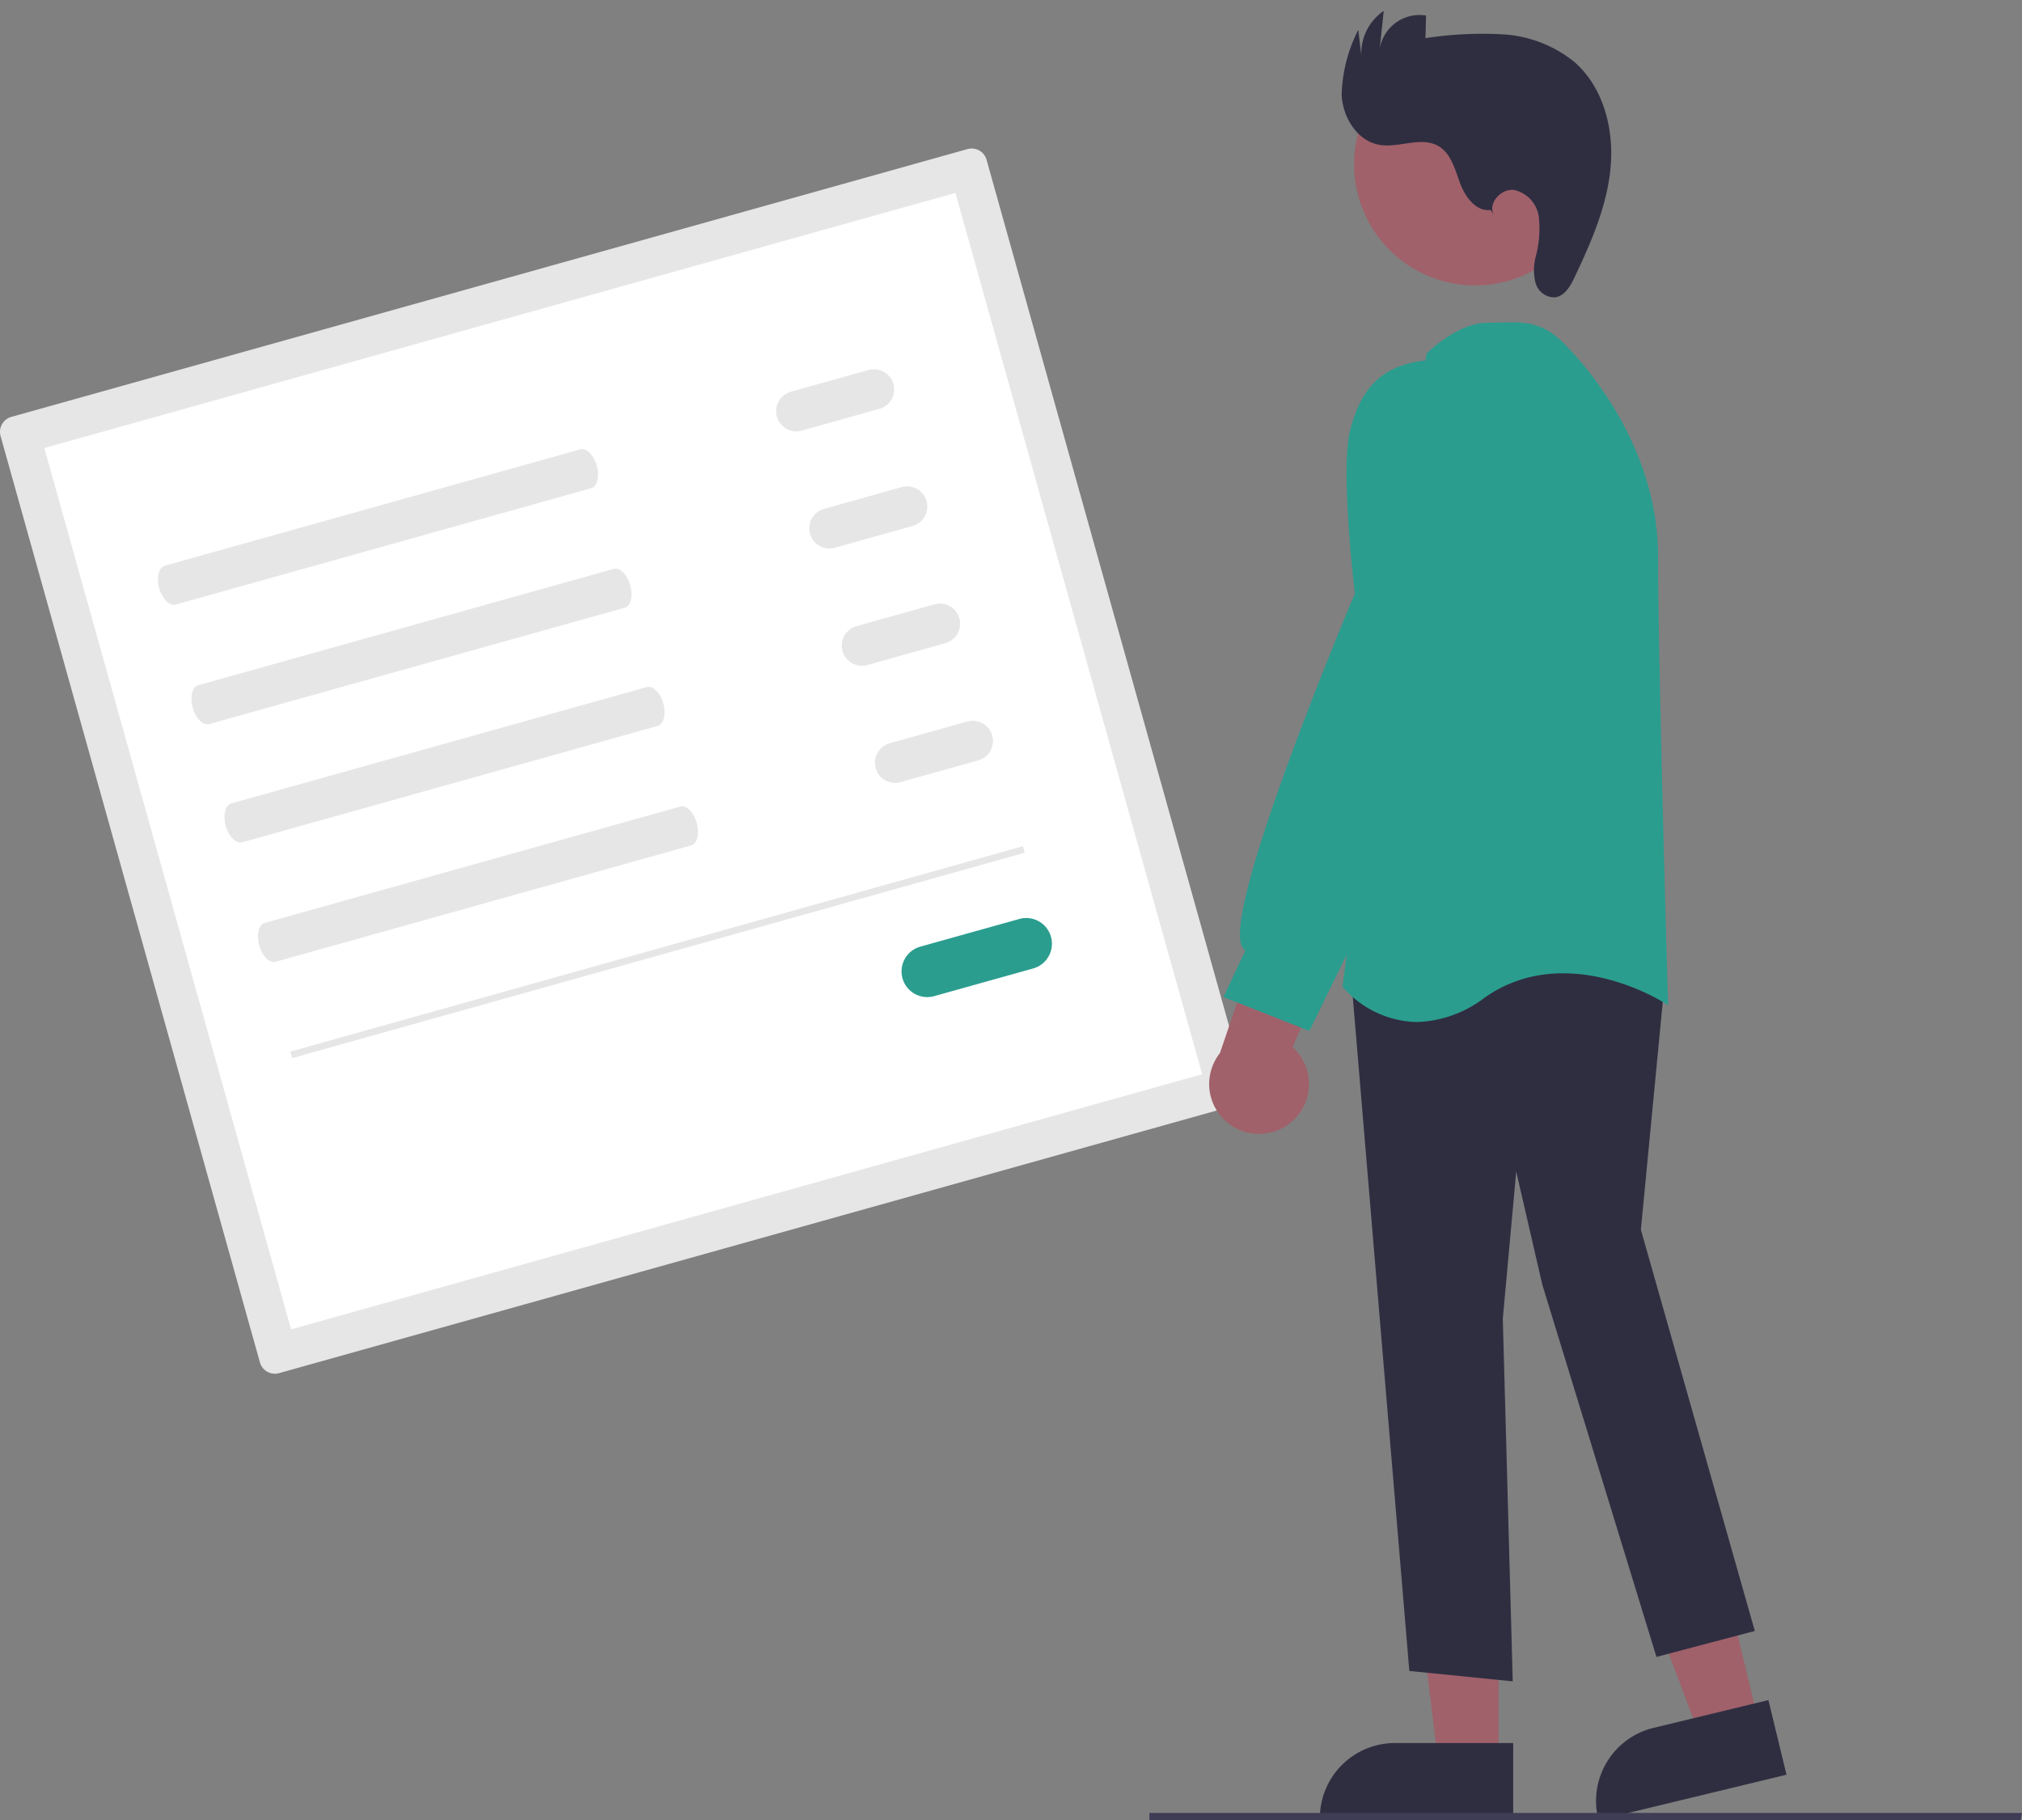 <svg xmlns="http://www.w3.org/2000/svg" width="189.985" height="171" viewBox="0 0 189.985 171">
  <rect x="0" y="0" width="189.985" height="171" fill="#808080" stroke="none"/>
  <g id="Group_39" data-name="Group 39" transform="translate(0 3.229)">
    <path id="Path_235" data-name="Path 235" d="M302.009,248.365a1.459,1.459,0,0,0-1.011,1.8l24.368,87.027a1.459,1.459,0,0,0,1.8,1.011L417,313.044a1.459,1.459,0,0,0,1.011-1.8l-24.368-87.027a1.459,1.459,0,0,0-1.8-1.011Z" transform="translate(-300.944 -212.427)" fill="#e6e6e6"/>
    <path id="Path_236" data-name="Path 236" d="M337.236,343.033l85.606-23.97-23.184-82.8-85.606,23.97Z" transform="translate(-309.888 -221.371)" fill="#fff"/>
    <path id="Path_237" data-name="Path 237" d="M348.3,323c-.571.16-.807,1.109-.525,2.115s.976,1.695,1.547,1.535l39.044-10.933c.571-.16.807-1.109.525-2.115s-.976-1.695-1.547-1.535Z" transform="translate(-332.819 -273.08)" fill="#e6e6e6"/>
    <path id="Path_238" data-name="Path 238" d="M358.2,358.351c-.571.16-.807,1.109-.525,2.115s.976,1.695,1.547,1.535l39.044-10.933c.571-.16.807-1.109.525-2.115s-.976-1.695-1.547-1.535Z" transform="translate(-339.573 -297.203)" fill="#e6e6e6"/>
    <path id="Path_239" data-name="Path 239" d="M367.984,393.3c-.571.16-.807,1.109-.525,2.115s.976,1.695,1.547,1.535l39.044-10.933c.571-.16.807-1.109.525-2.115s-.976-1.695-1.547-1.535Z" transform="translate(-346.25 -321.048)" fill="#e6e6e6"/>
    <path id="Path_240" data-name="Path 240" d="M377.883,428.647c-.571.16-.807,1.109-.525,2.115s.976,1.695,1.547,1.535l39.044-10.933c.571-.16.807-1.109.525-2.115s-.976-1.695-1.547-1.535Z" transform="translate(-353.005 -345.17)" fill="#e6e6e6"/>
    <path id="Path_241" data-name="Path 241" d="M532.006,290.515a1.895,1.895,0,1,0,1.022,3.649l7.3-2.044a1.895,1.895,0,0,0-1.022-3.649Z" transform="translate(-457.666 -256.947)" fill="#e6e6e6"/>
    <path id="Path_242" data-name="Path 242" d="M541.713,325.182a1.895,1.895,0,1,0,1.022,3.65l7.3-2.044a1.895,1.895,0,1,0-1.022-3.65Z" transform="translate(-464.29 -280.602)" fill="#e6e6e6"/>
    <path id="Path_243" data-name="Path 243" d="M551.42,359.848a1.895,1.895,0,1,0,1.022,3.649l7.3-2.044a1.895,1.895,0,1,0-1.022-3.65Z" transform="translate(-470.914 -304.257)" fill="#e6e6e6"/>
    <path id="Path_244" data-name="Path 244" d="M561.127,394.515a1.895,1.895,0,0,0,1.022,3.65l7.3-2.044a1.895,1.895,0,0,0-1.022-3.65Z" transform="translate(-477.537 -327.913)" fill="#e6e6e6"/>
    <path id="Path_245" data-name="Path 245" d="M569.585,453.359a2.415,2.415,0,1,0,1.3,4.65l9.3-2.6a2.415,2.415,0,0,0-1.3-4.65h0Z" transform="translate(-483.05 -367.669)" fill="#2a9d8f"/>
    <rect id="Rectangle_96" data-name="Rectangle 96" width="71.469" height="0.635" transform="matrix(0.963, -0.27, 0.27, 0.963, 27.285, 95.568)" fill="#e6e6e6"/>
    <path id="Path_246" data-name="Path 246" d="M491.645,460.337l-5.52,1.334-7.774-20.655,8.147-1.969Z" transform="translate(-326.408 -301.791)" fill="#a0616a"/>
    <path id="Path_247" data-name="Path 247" d="M773.285,693.326l-.037-.154a7.062,7.062,0,0,1,5.2-8.514l10.8-2.611,1.7,7.011Z" transform="translate(-623.09 -525.555)" fill="#2f2e41"/>
    <path id="Path_248" data-name="Path 248" d="M425.274,470.857H419.6l-2.7-21.9h8.381Z" transform="translate(-284.471 -308.55)" fill="#a0616a"/>
    <path id="Path_249" data-name="Path 249" d="M709.529,701.957H691.364V701.8a7.054,7.054,0,0,1,7.054-7.054h11.111Z" transform="translate(-567.351 -534.219)" fill="#2f2e41"/>
    <path id="Path_250" data-name="Path 250" d="M705.98,523.2l-5.514-65.711,22.824-4.207.09-.016,6.681,4.294-2.325,24.183,10.706,37.7L729.2,521.88l-10.723-34.968-2.454-10.633L714.763,490.1l.934,34.076Z" transform="translate(-573.561 -369.444)" fill="#2f2e41"/>
    <path id="Path_251" data-name="Path 251" d="M698.111,337.034l-.06-.076,7.887-59.385.01-.078.056-.056c.116-.116,2.88-2.847,5.722-2.847.411,0,.8-.01,1.176-.02,2.175-.057,3.893-.1,5.935,1.941,2.081,2.08,8.868,9.677,8.868,20.081,0,10.07.917,41.366.926,41.681l.013.442-.371-.241c-.092-.059-9.221-5.872-16.878-.468a11.015,11.015,0,0,1-6.381,2.281A9.475,9.475,0,0,1,698.111,337.034Z" transform="translate(-571.913 -247.499)" fill="#2a9d8f"/>
    <circle id="Ellipse_42" data-name="Ellipse 42" cx="11.376" cy="11.376" r="11.376" transform="translate(123.165 7.685) rotate(-28.663)" fill="#a0616a"/>
    <path id="Path_252" data-name="Path 252" d="M666.2,463.364a4.658,4.658,0,0,0,.27-7.137l6.461-15.239-8.459,1.557-4.838,14.233a4.683,4.683,0,0,0,6.567,6.587Z" transform="translate(-545.011 -361.067)" fill="#a0616a"/>
    <path id="Path_253" data-name="Path 253" d="M662.824,345.544l2.08-4.392a.856.856,0,0,1-.307-.318c-1.944-3.369,9.8-31.342,10.579-33.2-.119-1.009-1.352-11.7-.451-15.308,1.061-4.243,3.239-6.221,7.283-6.613,4.46-.419,5.663,5.638,5.675,5.7l0,15.571-5.119,17.924L670.9,348.723Z" transform="translate(-547.876 -255.1)" fill="#2a9d8f"/>
    <path id="Path_254" data-name="Path 254" d="M711.787,201.143c-1.364.177-2.393-1.218-2.87-2.508s-.841-2.791-2.026-3.488c-1.62-.952-3.693.193-5.545-.121-2.092-.355-3.452-2.572-3.559-4.691a14.2,14.2,0,0,1,1.564-6.111l.289,2.428a4.815,4.815,0,0,1,2.1-4.209l-.372,3.563a3.782,3.782,0,0,1,4.35-3.129L705.664,185a35.067,35.067,0,0,1,7.277-.356,11.769,11.769,0,0,1,6.7,2.582c2.747,2.387,3.751,6.318,3.414,9.943s-1.833,7.029-3.392,10.318c-.392.827-.935,1.761-1.845,1.867A1.858,1.858,0,0,1,716,207.981a4.969,4.969,0,0,1,.022-2.441,10.38,10.38,0,0,0,.3-3.694,3.011,3.011,0,0,0-2.331-2.584c-1.234-.15-2.5,1.26-1.9,2.353Z" transform="translate(-571.728 -184.646)" fill="#2f2e41"/>
    <path id="Path_255" data-name="Path 255" d="M421.859,533.655H339.991v-.669h81.99Z" transform="translate(-231.996 -365.891)" fill="#3f3d56"/>
  </g>
</svg>
